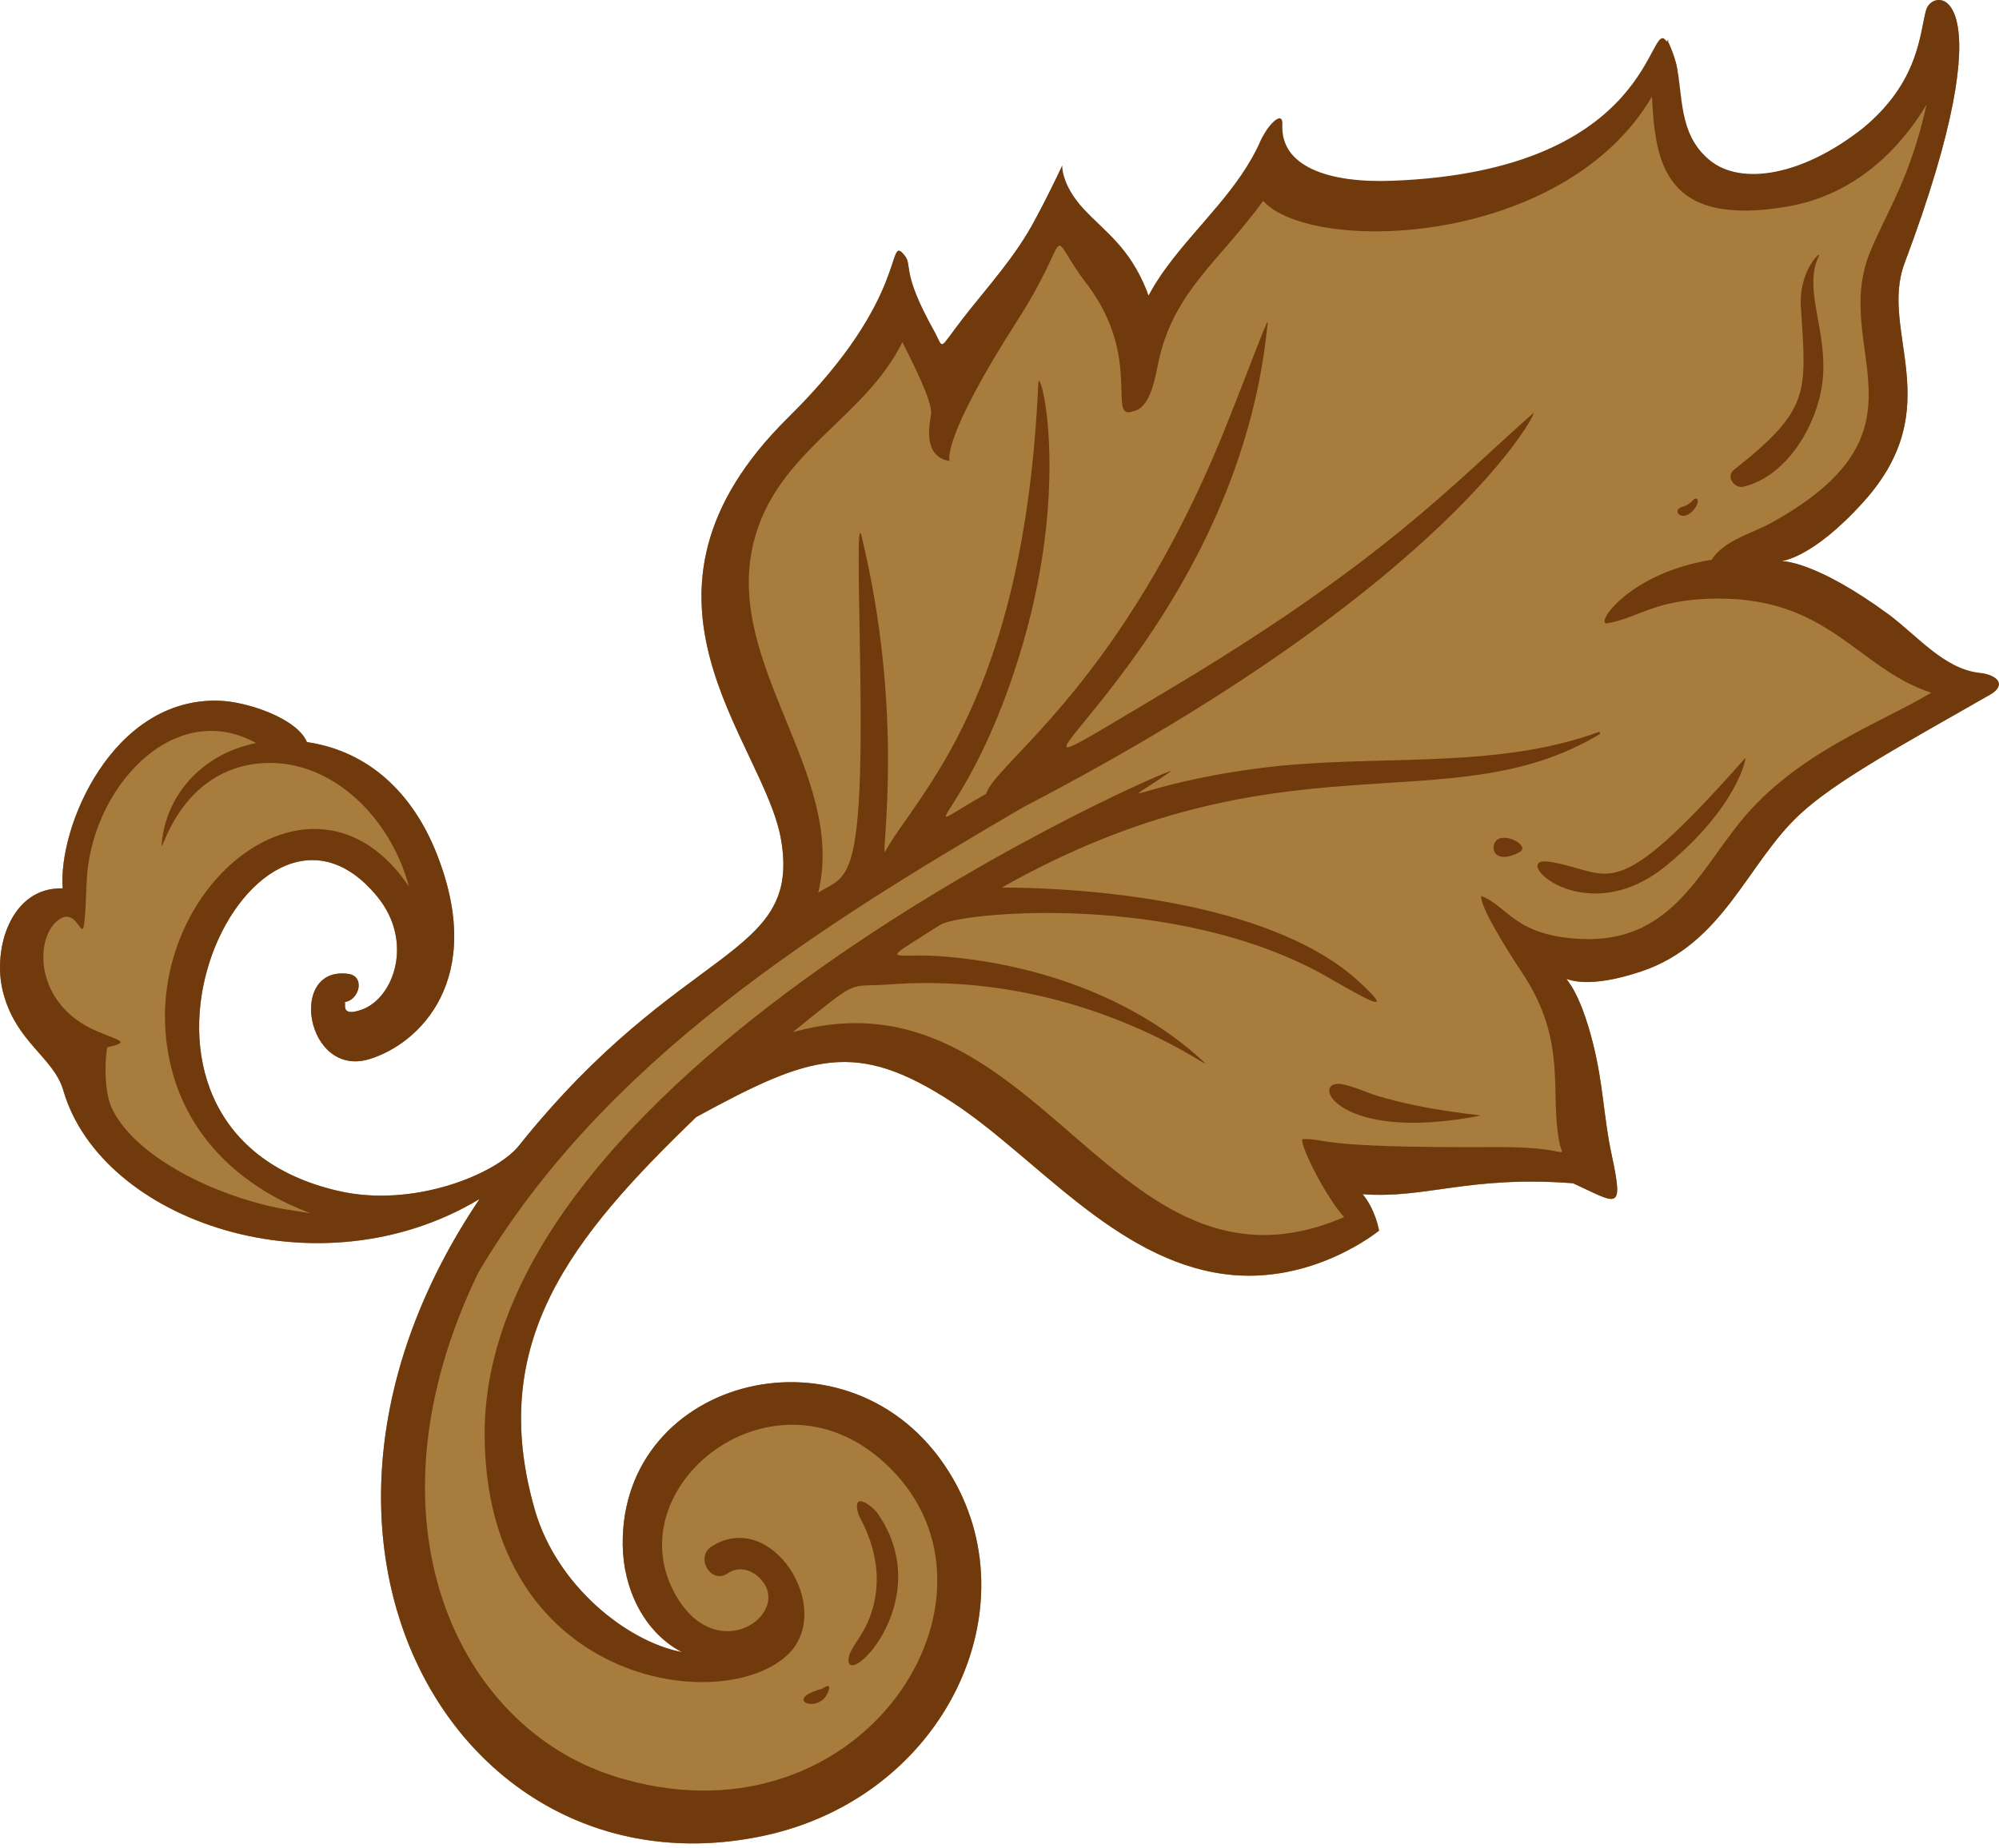 <svg xmlns="http://www.w3.org/2000/svg" width="185" height="171" viewBox="0 0 185 171" fill="none"><path d="M5.804 82.233C5.344 76.561 10.39 64.526 20.282 64.844C22.863 64.926 27.473 66.464 28.405 68.671C34.205 69.528 38.202 73.474 40.371 78.898C45.075 90.64 38.78 96.616 34.182 98.013C28.31 99.786 26.601 89.348 32.236 90.123C33.84 90.346 33.238 92.589 31.883 92.73C32.118 92.706 31.34 94.209 33.51 93.422C36.457 92.342 38.308 87.141 34.936 82.996C23.17 68.542 6.44 104.495 31.328 110.213C38.32 111.821 45.959 108.616 48.023 106.021C63.09 87.188 74.184 88.784 72.286 77.712C70.706 68.507 56.111 55.215 72.982 38.601C84.347 27.4 81.989 21.529 83.698 23.619C84.512 24.617 83.321 25.028 86.434 30.605C87.412 32.366 86.752 32.507 89.145 29.431C91.444 26.472 93.991 23.76 95.842 20.237C97.422 17.243 98.023 17.455 98.023 17.455C98.023 17.455 97.893 19.228 100.051 21.541C101.973 23.596 104.555 22.915 106.123 26.918C106.441 27.74 105.91 27.505 108.044 24.617C110.909 20.742 114.717 17.478 116.674 12.993C117.287 11.584 118.266 13.052 118.195 14.496C118.007 18.359 123.029 18.699 128.959 18.476C153.494 17.549 152.527 1.251 154.236 3.846C154.343 3.658 154.413 3.635 154.401 3.705C154.319 4.363 154.755 4.281 155.132 5.936C155.781 8.754 154.225 13.451 157.137 15.87C160.084 18.312 166.851 16.233 172.416 11.866C177.615 7.568 177.651 3.118 178.252 0.934C178.889 -1.355 185.927 -1.379 176.26 24.359C173.878 30.711 180.362 37.638 172.499 46.398C162.796 57.2 161.122 46.832 174.833 56.894C177.45 58.82 178.547 62.695 181.872 63.047C183.428 63.211 185.75 63.388 184.194 64.28C175.918 69.012 169.893 72.276 166.557 75.376C161.688 79.896 159.518 87.364 151.867 89.912C142.069 93.176 144.852 86.284 147.434 96.593C148.401 100.456 148.412 103.438 149.143 106.819C150.31 112.267 149.686 111.387 145.583 109.508C135.962 108.769 131.93 110.964 126.106 110.518C127.309 111.962 127.627 113.888 127.627 113.888C127.627 113.888 121.461 118.984 113.338 117.915C103.163 116.565 95.842 107.054 88.179 102.041C79.171 96.146 74.974 97.638 64.434 103.379C52.809 114.581 45.04 124.244 49.496 139.731C51.513 146.741 58.032 151.93 63.102 152.893C59.518 151.003 57.678 146.94 57.631 142.995C57.407 127.355 78.806 121.931 87.778 136.15C95.712 148.725 87.436 166.302 70.706 169.883C42.658 175.895 22.84 142.948 44.38 110.964C29.513 119.911 9.4 113.066 5.863 100.925C4.955 97.802 1.43 96.487 0.251 91.696C-0.692 87.822 0.994 82.08 5.804 82.221V82.233Z" fill="#A87C3C"></path><path d="M161.522 70.139C161.64 70.01 160.897 74.554 154.307 80.026C146.585 86.437 139.546 79.169 143.354 79.744C149.261 80.636 148.954 84.358 161.522 70.139Z" fill="#713A0C"></path><path d="M140.584 78.888C138.804 79.78 138.203 79.017 138.226 78.442C138.321 76.457 141.928 78.219 140.584 78.888Z" fill="#713A0C"></path><path d="M137 103.238C123.466 105.892 121.061 99.692 124.303 100.35C125.376 100.573 126.39 101.078 127.427 101.395C132.202 102.851 137.271 103.18 137 103.238Z" fill="#713A0C"></path><path d="M166.663 28.505C166.451 24.935 168.596 23.162 168.349 23.655C166.686 26.943 169.551 31.17 168.514 36.266C167.771 39.917 165.177 44.097 161.369 45.037C160.532 45.248 159.683 44.097 160.461 43.487C167.606 37.851 167.158 36.36 166.675 28.505H166.663Z" fill="#713A0C"></path><path d="M155.71 46.902C156.371 46.714 156.783 46.174 156.654 46.303C157.137 45.81 157.432 46.468 156.63 47.301C155.616 48.358 154.649 47.196 155.71 46.891V46.902Z" fill="#713A0C"></path><path d="M5.804 82.233C5.344 76.561 10.39 64.526 20.282 64.844C22.864 64.926 27.473 66.464 28.405 68.671C34.205 69.528 38.202 73.474 40.371 78.898C45.075 90.64 38.78 96.616 34.182 98.013C28.311 99.786 26.601 89.348 32.236 90.123C33.84 90.346 33.239 92.589 31.883 92.73C32.119 92.706 31.34 94.209 33.51 93.422C36.457 92.342 38.308 87.141 34.936 82.996C23.17 68.542 6.441 104.495 31.329 110.213C38.32 111.821 45.96 108.616 48.023 106.021C63.09 87.188 74.184 88.784 72.286 77.712C70.706 68.507 56.111 55.215 72.982 38.601C84.347 27.4 81.989 21.529 83.699 23.619C84.512 24.617 83.321 25.028 86.434 30.605C87.412 32.366 86.752 32.507 89.145 29.431C91.445 26.472 93.991 23.76 95.842 20.237C97.422 17.243 98.306 15.294 98.306 15.294C98.306 15.294 98.176 17.067 100.334 19.38C102.256 21.435 104.566 22.915 106.134 26.918C106.453 27.74 105.922 27.505 108.056 24.617C110.921 20.742 114.729 17.478 116.686 12.993C117.299 11.584 118.75 10.093 118.679 11.537C118.49 15.4 122.935 16.962 128.865 16.727C153.376 15.799 152.527 1.251 154.237 3.846C154.425 3.494 155.109 5.854 155.133 5.936C155.781 8.754 155.286 12.382 158.198 14.801C161.145 17.243 166.852 16.233 172.405 11.866C177.616 7.568 177.651 3.118 178.252 0.934C178.889 -1.355 185.927 -1.379 176.26 24.359C173.878 30.711 180.363 37.638 172.499 46.398C162.796 57.2 161.122 46.832 174.833 56.894C177.451 58.82 179.926 61.932 183.263 62.272C184.819 62.436 185.762 63.376 184.194 64.268C175.918 69 169.893 72.264 166.557 75.364C161.688 79.884 159.518 87.352 151.867 89.9C142.07 93.164 144.852 86.272 147.434 96.581C148.401 100.444 148.412 103.426 149.143 106.808C150.311 112.256 149.686 111.375 145.583 109.496C135.963 108.757 131.93 110.952 126.106 110.506C127.309 111.95 127.627 113.876 127.627 113.876C127.627 113.876 121.461 118.972 113.338 117.903C103.163 116.553 95.842 107.042 88.179 102.029C79.171 96.135 74.974 97.626 64.434 103.367C52.809 114.569 45.04 124.232 49.497 139.719C51.513 146.729 58.032 151.919 63.102 152.881C59.518 150.991 57.679 146.928 57.632 142.983C57.407 127.344 78.806 121.919 87.778 136.138C95.712 148.713 87.436 166.29 70.706 169.871C42.659 175.883 22.84 142.936 44.38 110.952C29.513 119.899 9.4 113.054 5.863 100.913C4.955 97.79 1.43 96.475 0.251 91.685C-0.692 87.81 0.994 82.068 5.804 82.209V82.233ZM56.818 164.365C79.242 171.456 94.203 148.619 82.862 136.361C72.451 125.113 56.912 137.206 62.418 147.398C66.049 154.126 72.675 149.805 70.777 146.635C70.058 145.437 68.561 144.756 67.335 145.602C65.814 146.658 64.281 144.11 65.873 143.101C71.425 139.578 77.214 148.831 72.994 153.034C67.016 158.987 44.852 155.887 44.852 132.663C44.852 98.225 109.943 70.28 108.375 71.372C102.739 75.293 104.908 72.616 116.439 71.102C127.002 69.704 138.132 71.337 147.929 67.744C148.059 67.697 148.13 67.896 148.023 67.955C133.923 76.385 118.773 67.438 92.73 82.127C102.975 82.186 118.254 83.97 125.729 90.804C129.608 94.362 125.988 92.201 122.876 90.428C108.94 82.444 88.851 84.428 87.023 85.579C81.07 89.371 82.461 88.174 86.858 88.479C95.547 89.078 104.779 92.166 111.287 98.154C113.574 100.256 101.041 89.712 82.355 91.097C78.228 91.403 79.761 90.37 73.359 95.524C96.231 89.09 102.892 121.884 124.397 112.631C122.852 110.988 120.412 106.279 120.506 105.422C123.017 105.316 121.084 106.256 138.533 106.15C145.571 106.103 144.663 107.489 144.31 105.704C143.39 101.019 145.1 96.428 140.914 90.088C139.405 87.81 137.024 84.017 137.071 82.914C139.547 83.818 140.124 86.636 146.42 86.894C154.449 87.234 157.149 80.906 161.004 76.115C166.227 69.634 174.067 66.922 178.724 64.104C171.733 61.826 169.21 54.945 157.974 55.415C152.916 55.626 151.584 57.188 148.731 57.681C147.552 57.881 150.605 53.067 158.41 51.799C159.507 50.026 162.159 49.356 163.904 48.394C179.49 39.81 169.339 32.331 173.088 23.279C174.704 19.38 176.743 16.586 178.299 9.682C175.352 14.543 171.072 18.136 165.437 19.11C154.024 21.083 153.187 15.036 152.881 8.942C144.699 22.867 121.426 23.572 116.899 18.594C112.866 24.159 108.752 26.86 107.278 33.2C106.924 34.738 106.559 37.791 104.814 38.073C102.433 38.895 105.769 33.071 100.558 26.249C96.573 21.036 99.591 21.177 94.144 29.678C87 40.82 87.884 42.664 87.884 42.664C85.137 42.229 86.174 38.683 86.174 38.214C86.174 37.439 85.727 36.018 83.51 31.662C79.985 38.824 71.791 41.771 69.728 50.261C66.993 61.521 78.37 71.642 75.729 82.597C78.157 81.07 79.655 81.998 79.655 66.84C79.655 58.855 79.183 47.325 79.737 49.626C83.746 66.182 81.529 79.051 81.895 78.839C84.866 73.462 94.805 64.832 96.09 35.466C96.172 33.576 99.12 44.261 94.687 59.501C89.876 76.08 83.274 77.994 91.256 73.462C92.117 70.679 102.939 63.869 112.265 42.335C114.152 37.991 117.382 29.137 117.323 29.807C114.387 61.45 83.887 78.252 107.738 64.08C128.052 52.01 134.442 44.801 141.893 38.237C142.553 37.65 134.383 54.077 94.746 74.671C76.023 85.603 55.887 98.084 44.262 117.774C33.121 140.788 42.399 159.797 56.771 164.341L56.818 164.365ZM10.39 102.628C12.736 107.453 20.954 111.07 26.825 111.974C34.04 113.089 17.547 111.469 15.46 96.804C13.338 81.916 29.148 69.117 37.848 82.045C36.139 75.622 30.68 70.256 24.373 70.62C16.497 71.078 14.858 79.52 14.964 78.135C15.295 73.767 18.537 69.798 23.701 68.765C16.061 64.526 8.362 72.992 8.02 81.61C7.702 89.818 7.702 83.618 5.509 85.062C3.163 86.6 3.045 92.953 9.034 95.454C11.156 96.346 12.088 96.428 9.954 96.91C9.824 96.933 9.447 100.69 10.378 102.616L10.39 102.628Z" fill="#713A0C"></path><path d="M80.374 149.969C82.484 144.85 79.572 140.599 79.431 140.095C78.806 137.887 80.74 139.343 81.27 140.118C86.929 148.408 77.733 156.92 78.582 153.21C78.724 152.588 79.855 151.249 80.374 149.969Z" fill="#713A0C"></path><path d="M76.012 156.298C76.177 156.251 77.026 155.559 76.637 156.58C75.823 158.682 72.345 157.308 76.012 156.298Z" fill="#713A0C"></path></svg>